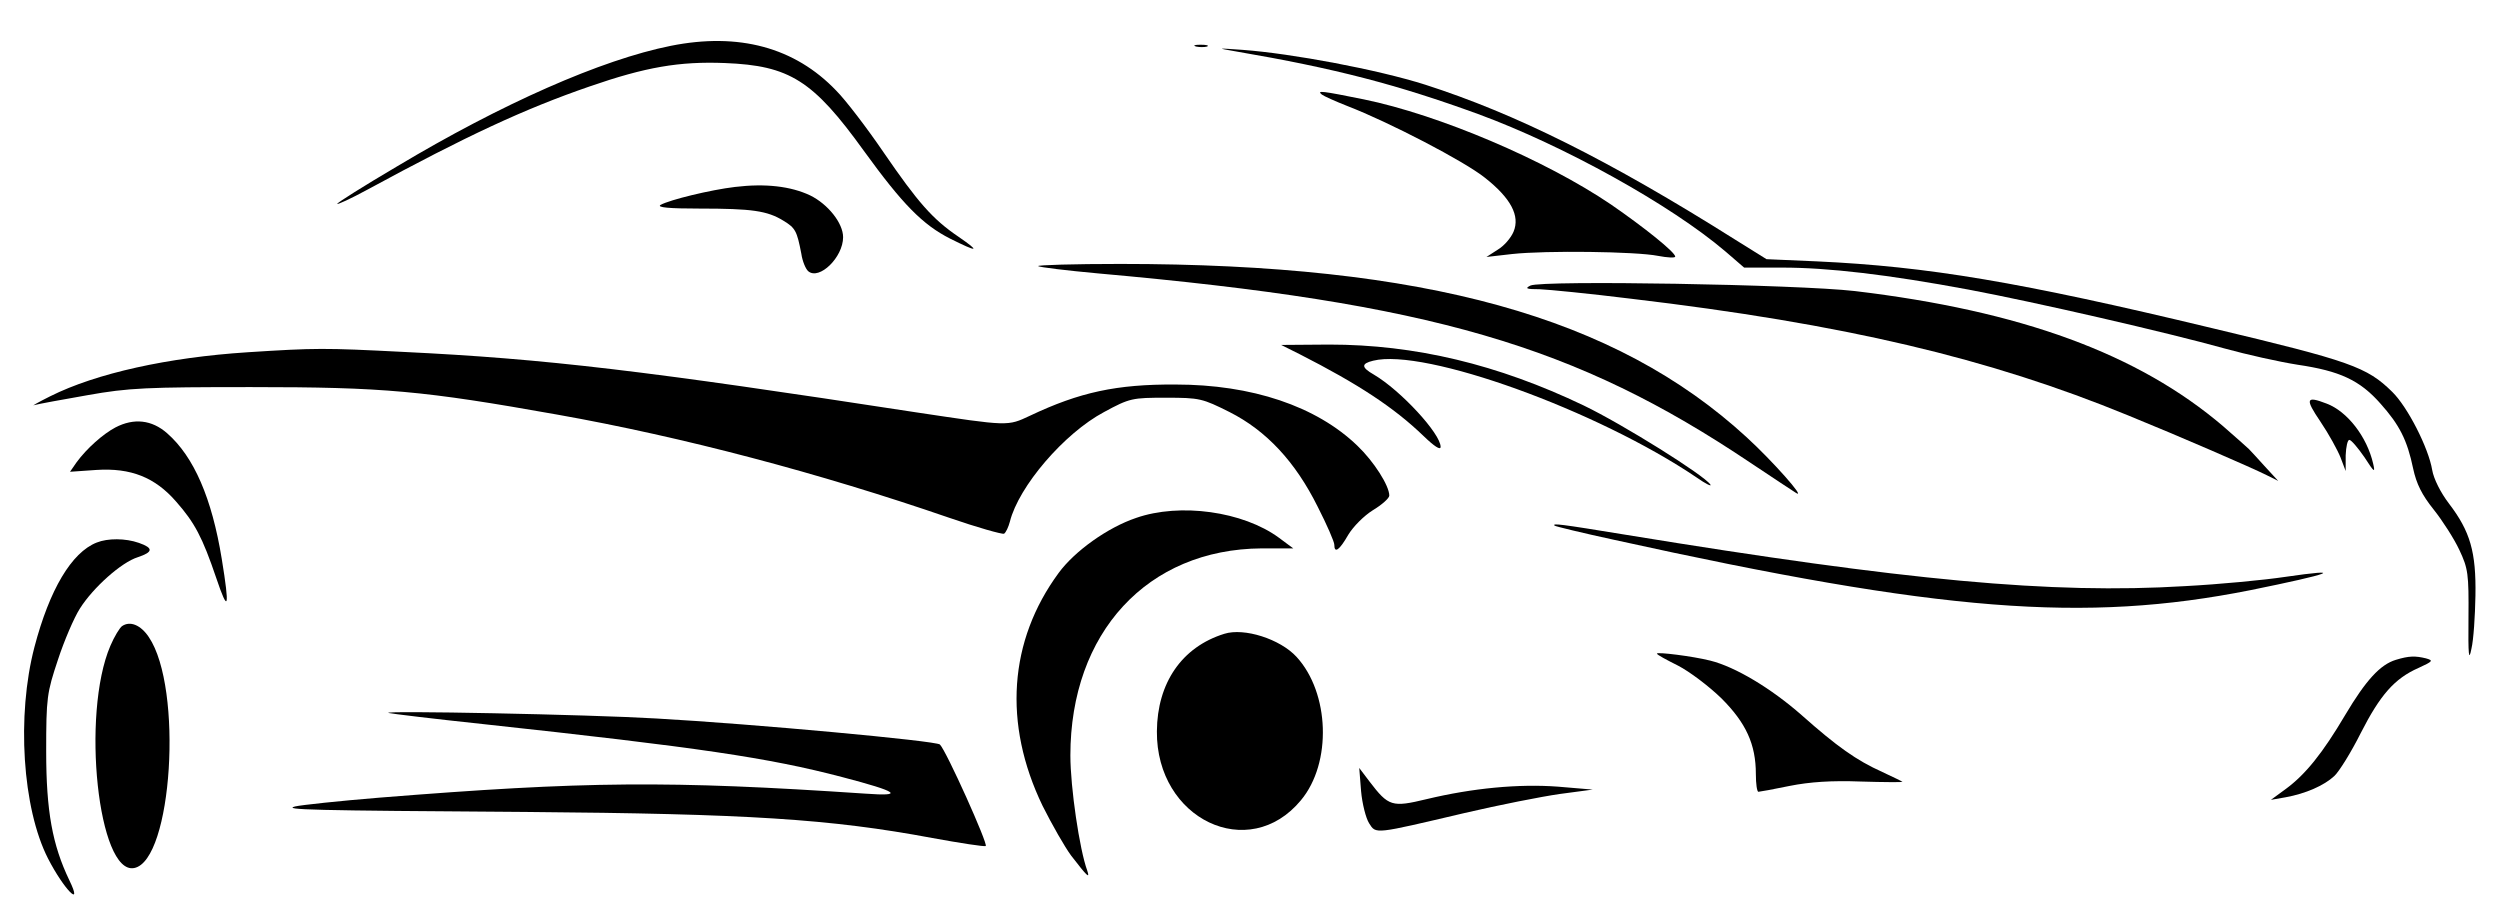 <svg version="1.2" xmlns="http://www.w3.org/2000/svg" viewBox="0 0 682 247" width="682" height="247">
	<title>logotipo-personalizado-mesa-svg</title>
	<style>
		.s0 { fill: #000000 } 
	</style>
	<g id="Layer">
		<path id="Layer" class="s0" d="m183 12.5c-19 3.8-46.1 15.8-74.7 32.9-9 5.3-16.3 9.9-16.3 10.2 0 0.3 3.7-1.4 8.3-3.9 27.1-14.7 42.8-22 60.5-28.1 15.3-5.3 24.5-6.9 37-6.4 17.6 0.7 24 4.7 37.9 24 10.5 14.5 16 20.1 23.5 23.9 7.6 3.8 8.4 3.7 2.3-0.5-7.1-4.8-11.1-9.4-20.5-23.1-4.5-6.6-10.3-14.2-12.9-16.8-11.3-11.8-26.6-15.9-45.1-12.2z"/>
		<path id="Layer" class="s0" d="m326.3 12.7c0.9 0.2 2.3 0.2 3 0 0.6-0.3-0.1-0.5-1.8-0.5-1.6 0-2.2 0.2-1.2 0.5z"/>
		<path id="Layer" class="s0" d="m337 14c27.5 4.7 44.2 9.1 66.2 17.1 23.4 8.6 52.6 24.8 67.5 37.5l5.1 4.4h10.4c12.5 0 28.8 1.9 50.8 6 18.6 3.5 54.2 11.7 70 16.1 5.8 1.6 14.7 3.6 19.8 4.4 11.5 1.7 16.9 4.2 22.5 10.5 5.3 5.9 7.4 10.1 9 17.8 0.9 4.2 2.4 7.2 5.6 11.2 2.4 3 5.6 8 7 11 2.4 5.1 2.6 6.5 2.5 18.5-0.1 10.4 0.1 12.1 0.8 8.5 0.6-2.5 1-9 1.1-14.5 0.2-11.9-1.4-17.5-7.2-25.1-2.3-3-4.2-6.8-4.6-9.2-1-6-6.7-17.2-10.9-21.3-6.9-6.8-11.4-8.4-49.2-17.4-52.4-12.6-77.5-16.8-107.7-18.2l-13.8-0.6-8.5-5.3c-34.6-21.8-60-34.4-84.6-42.3-12.9-4.1-36.3-8.5-49.8-9.5-7.1-0.5-7.2-0.5-2 0.4z"/>
		<path id="Layer" class="s0" d="m360.6 25.8c0.5 0.4 3.6 1.8 6.9 3.1 11.4 4.4 32 15.1 37.6 19.6 7.1 5.6 9.6 10.4 7.8 14.7-0.7 1.7-2.6 3.9-4.3 4.9l-3.1 2 7-0.8c9.2-1 33.8-0.7 39.8 0.5 2.6 0.5 4.7 0.6 4.7 0.2 0-1.2-8.5-8-17.5-14.2-18-12.2-47-24.5-67.5-28.7-11.4-2.3-12.9-2.5-11.4-1.3z"/>
		<path id="Layer" class="s0" d="m200.5 51c-6.7 0.8-17.8 3.5-20.3 4.9-1.1 0.7 2.4 1 10.6 1 14.4 0 18.5 0.6 22.9 3.3 3.3 2 3.7 2.8 4.9 9 0.3 2.1 1.2 4.2 1.9 4.8 3 2.5 9.5-3.8 9.5-9.3 0-3.8-4.1-9-9-11.4-5.3-2.5-12.2-3.3-20.5-2.3z"/>
		<path id="Layer" class="s0" d="m283.2 72.6c0.4 0.3 7.7 1.2 16.5 2 90.8 8.1 130.1 19.6 177.9 51.7 6 4 11.6 7.7 12.4 8.2 2.8 1.7-6.5-8.8-13.5-15.2-35.8-32.9-87.7-47.3-170.9-47.3-12.6 0-22.7 0.3-22.4 0.6z"/>
		<path id="Layer" class="s0" d="m417.5 77.9c-1.6 0.8-1.1 1 2.5 1 2.5 0.1 13.7 1.2 25 2.6 58.2 6.9 97.5 16.2 135.5 31.8 14.5 5.9 33.8 14.3 37.8 16.3l3.2 1.6-3.5-3.8c-1.9-2.1-3.9-4.3-4.5-4.9-0.5-0.5-3.7-3.3-7-6.2-23.2-19.8-55.2-31.5-100.5-36.9-15.6-1.8-85.2-3-88.5-1.5z"/>
		<path id="Layer" class="s0" d="m354.5 96.6c16.1 8.2 25.8 14.6 33.8 22.3 3 2.9 4.7 4 4.7 3 0-3.6-10.9-15.4-18.2-19.7-3.5-2-3.5-3-0.2-3.8 14-3.5 61.1 13.5 88.3 31.9 2.4 1.7 4.1 2.5 3.7 1.9-1.6-2.5-23.8-16.4-34.6-21.6-23.4-11.2-46-16.6-69.4-16.6l-13.1 0.1z"/>
		<path id="Layer" class="s0" d="m67.5 96.1c-21.6 1.4-41.2 5.7-53.8 12-3.4 1.7-5.3 2.8-4.3 2.4 1.1-0.3 7.6-1.5 14.5-2.7 11.2-2 16.2-2.2 44.6-2.2 36.3 0 47 1 83.5 7.5 34.3 6.1 71.7 16 106.8 28.1 7.8 2.7 14.6 4.6 15.1 4.4 0.5-0.3 1.2-1.8 1.6-3.3 2.4-9.6 14.8-24.1 25.7-29.9 7-3.8 7.7-3.9 16.9-3.9 9.2 0 9.9 0.2 17.3 3.9 10.1 5.1 18 13.6 24.1 25.9 2.5 4.9 4.5 9.5 4.5 10.3 0 2.5 1.4 1.5 3.8-2.7 1.4-2.3 4.3-5.2 6.7-6.7 2.5-1.5 4.5-3.3 4.5-4 0-2.7-4.2-9.3-8.7-13.6-11.2-10.8-28.8-16.7-49.6-16.7-16.1-0.1-26.2 2.1-39.7 8.5-6.2 2.9-5.7 2.9-31-0.9-74.2-11.4-100.9-14.6-140-16.5-21.6-1.1-23.8-1.1-42.5 0.1z"/>
		<path id="Layer" class="s0" d="m633 115c2.3 3.4 4.7 7.8 5.5 9.8l1.4 3.7v-4.3c0.1-2.3 0.5-4.2 1-4.2 0.5 0 2.3 2.1 4.1 4.7 2.7 4.2 3 4.4 2.4 1.8-1.7-7.4-7.1-14.3-12.7-16.4-5.7-2.2-5.9-1.3-1.7 4.9z"/>
		<path id="Layer" class="s0" d="m31.5 116.6c-3.4 1.8-7.8 5.7-10.6 9.5l-1.8 2.6 7.2-0.5c9.4-0.6 16 2 21.8 8.7 5 5.7 7.1 9.6 10.9 20.8 3.3 9.8 3.7 8.3 1.5-5.2-2.7-16.6-7.6-27.9-14.9-34.3-4.2-3.7-9.1-4.2-14.1-1.6z"/>
		<path id="Layer" class="s0" d="m309.9 141.3c-7.7 2.6-16.7 9-21.1 15-13.6 18.5-15.2 41.1-4.4 63.5 2.6 5.2 6.1 11.3 7.8 13.6 4.4 5.7 5.2 6.5 4.4 4.1-2.1-5.7-4.6-22.7-4.6-31.4 0-33.5 21-56.3 52.2-56.5h8.6l-3.9-2.9c-9.8-7.2-27-9.6-39-5.4z"/>
		<path id="Layer" class="s0" d="m424.1 143.4c0.2 0.2 7.6 2 16.4 3.9 88.9 19.6 128.1 22.7 173.4 13.7 22.2-4.5 26.5-6.1 9.3-3.6-5.3 0.8-17.6 2-27.2 2.5-36.4 2.2-76-1.5-152.4-14-18.3-3-20.2-3.2-19.5-2.5z"/>
		<path id="Layer" class="s0" d="m26.4 148c-6.9 2.7-12.9 12.9-17 28.5-4.9 18.7-3.3 44 3.7 57.7 4.3 8.4 9.7 13.9 5.8 5.9-4.6-9.6-6.3-18.8-6.3-35.1 0-14.7 0.2-16 3.2-25 1.7-5.2 4.4-11.5 6-14 3.6-5.7 11.3-12.6 15.8-14 4.2-1.4 4.3-2.5 0.3-3.9-3.7-1.3-8.5-1.3-11.5-0.1z"/>
		<path id="Layer" class="s0" d="m33.3 170.8c-0.6 0.4-2.1 2.8-3.2 5.4-8 18.7-3.3 62.5 6.5 60.6 10.4-2 13.4-49.1 4-63-2.2-3.3-5.1-4.5-7.3-3z"/>
		<path id="Layer" class="s0" d="m334 172.9c-11.6 3.6-18.3 13.4-18.4 26.6-0.2 24 25.1 36 39.3 18.8 8.5-10.2 7.8-29.3-1.2-39.1-4.5-4.9-14.3-8-19.7-6.3z"/>
		<path id="Layer" class="s0" d="m452 178.3c0 0.3 2.6 1.7 5.8 3.3 3.1 1.6 8.4 5.6 11.8 8.9 6.7 6.7 9.4 12.5 9.4 20.7 0 2.6 0.3 4.8 0.7 4.8 0.3 0 4.2-0.7 8.5-1.6 5.5-1.1 11.5-1.5 19.4-1.2 6.3 0.2 11.4 0.2 11.4 0.1 0-0.1-2.5-1.3-5.5-2.7-7.1-3.2-12.3-6.9-22-15.5-8.3-7.3-18.1-13.2-25-14.9-4.8-1.2-14.5-2.4-14.5-1.9z"/>
		<path id="Layer" class="s0" d="m653.6 180c-4.3 1.3-8.2 5.6-13.8 15-6.2 10.5-10.9 16.3-16.2 20.2l-4.1 3 4-0.7c5.5-1 10.5-3.2 13.3-5.8 1.3-1.2 4.6-6.5 7.2-11.7 5.3-10.4 9.2-14.9 15.8-17.8 3.9-1.8 4.1-2 2-2.6-2.9-0.7-4.6-0.7-8.2 0.4z"/>
		<path id="Layer" class="s0" d="m106 194.5c0.8 0.2 12.3 1.6 25.5 3 59.1 6.4 78.1 9.2 98.3 14.5 15.3 4 17.1 5.3 6.2 4.5-53.6-3.6-76.3-3.4-132.5 1.1-11 0.9-21.3 2-23 2.4-3.4 0.9 3.8 1.1 63 1.5 60.6 0.5 82.9 1.9 110.8 7.1 7.6 1.4 14.2 2.4 14.6 2.2 0.8-0.3-10.8-26.1-12.5-27.7-1-1-50.7-5.6-77.4-7.1-18.6-1.1-75.5-2.2-73-1.5z"/>
		<path id="Layer" class="s0" d="m371.3 215.8c0.3 3.4 1.3 7.4 2.2 8.8 1.9 3 1.3 3 26-2.8 9.4-2.2 21.1-4.5 26-5.2l9-1.2-9.5-0.8c-10.7-0.8-23.3 0.4-35.8 3.4-9.5 2.3-10.4 2-15.6-4.8l-2.8-3.7z"/>
	</g>
</svg>